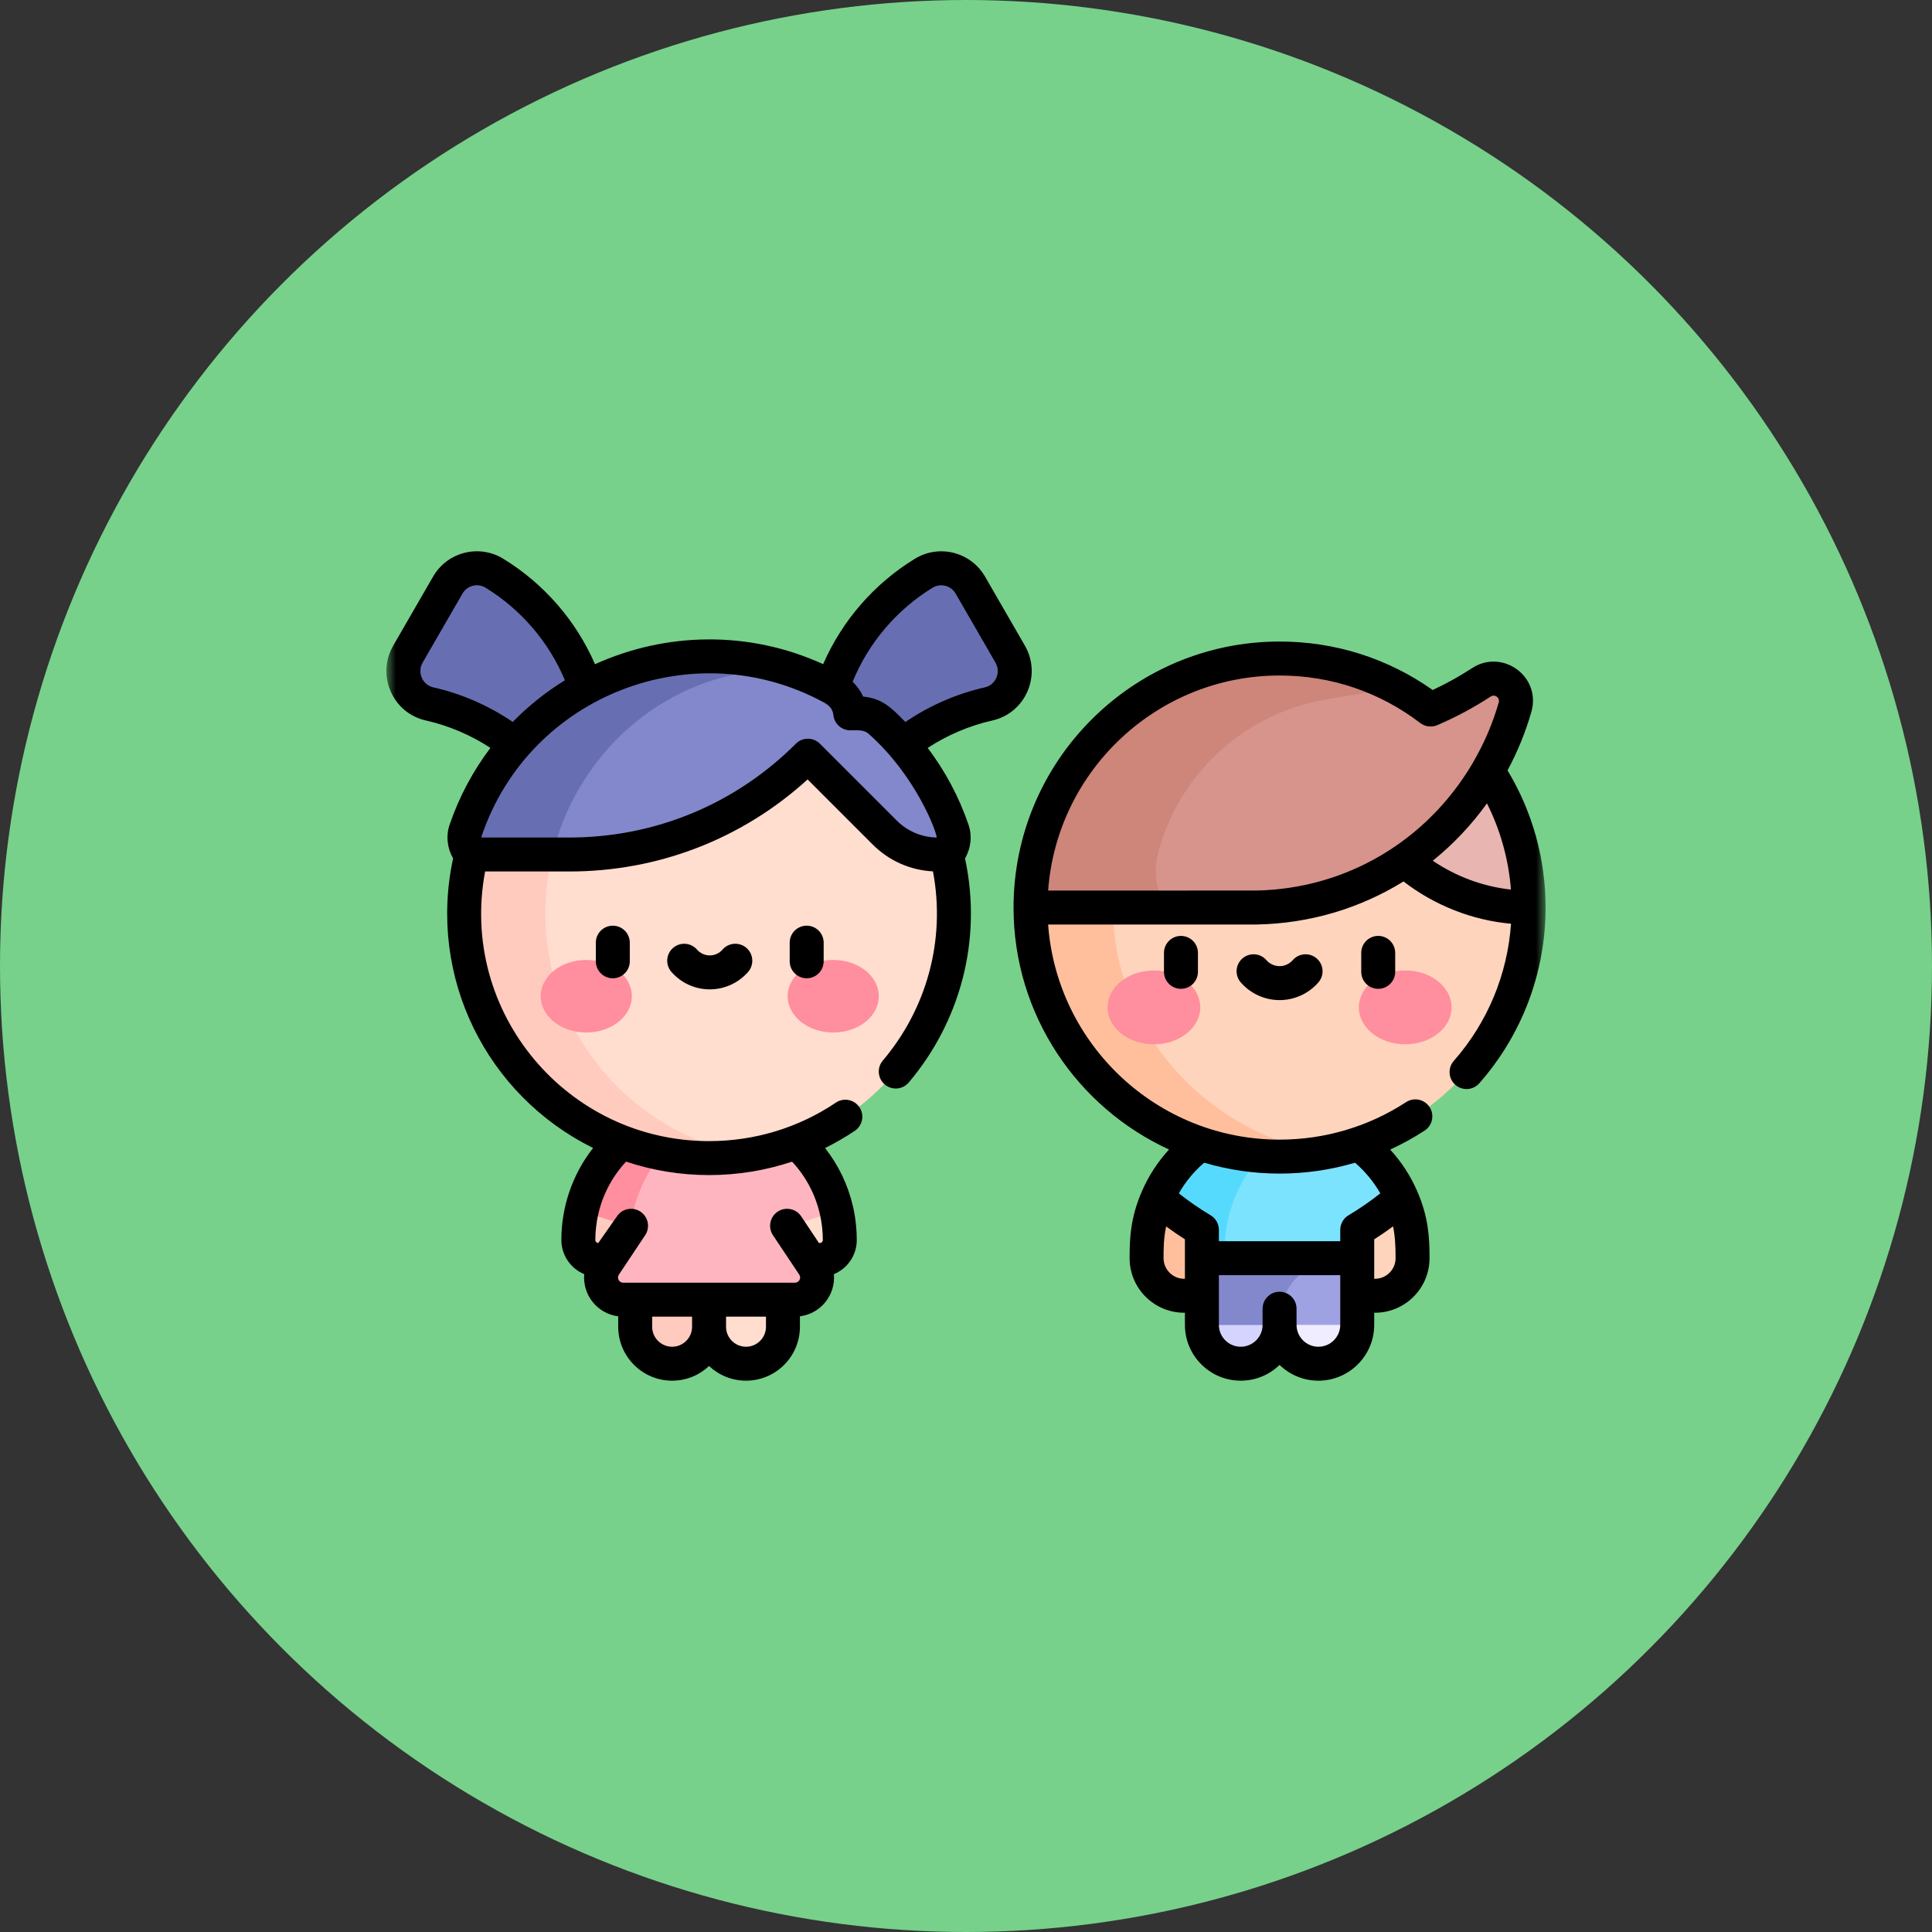 <svg width="100" height="100" viewBox="0 0 100 100" fill="none" xmlns="http://www.w3.org/2000/svg">
<rect x="0" y="0" width="100" height="100" fill="#333333" stroke="none"/>
<circle cx="50" cy="50" r="50" fill="#77D18B"/>
<mask id="mask0_447_2216" style="mask-type:luminance" maskUnits="userSpaceOnUse" x="20" y="20" width="60" height="60">
<path d="M20 20H80V80H20V20Z" fill="white"/>
</mask>
<g mask="url(#mask0_447_2216)">
<path d="M68.24 67.871L66.231 68.576C66.231 69.686 67.13 70.585 68.24 70.585C69.351 70.585 70.25 69.686 70.25 68.576L68.24 67.871Z" fill="#EFEDFF"/>
<path d="M64.219 67.871L62.209 68.576C62.209 69.686 63.109 70.585 64.219 70.585C65.329 70.585 66.229 69.686 66.229 68.576L64.219 67.871Z" fill="#D4D4FF"/>
<path d="M59.918 61.995C59.37 63.252 59.348 64.239 59.348 65.123C59.348 66.197 60.219 67.068 61.293 67.068H66.231L66.231 61.995L59.918 61.995Z" fill="#FFBF9D"/>
<path d="M66.231 61.995L66.231 67.068H71.169C72.244 67.068 73.115 66.197 73.115 65.123C73.115 64.031 73.045 63.145 72.544 61.995H66.231Z" fill="#FFD4BD"/>
<path d="M62.209 65.123V68.576H66.228H70.249V65.123L66.294 63.788L62.209 65.123Z" fill="#9EA2E3"/>
<path d="M69.472 65.123H62.209V68.576H66.228V68.349C66.228 66.558 67.68 65.123 69.472 65.123Z" fill="#8288CB"/>
<path d="M68.544 58.253C67.818 57.993 67.036 57.853 66.23 57.853C65.418 57.853 64.64 57.994 63.916 58.253C62.163 58.881 60.69 60.221 59.917 61.995C60.6 62.595 61.392 63.17 62.21 63.657V65.123H70.25V63.657C71.068 63.17 71.86 62.596 72.543 61.995C71.799 60.288 70.365 58.905 68.544 58.253Z" fill="#7CE3FF"/>
<path d="M66.23 57.853C65.418 57.853 64.64 57.994 63.916 58.253C62.163 58.881 60.691 60.221 59.917 61.995C60.6 62.595 61.392 63.17 62.21 63.657V64.736V65.123H63.383V64.736C63.387 61.745 65.172 59.171 67.734 58.019C67.248 57.91 66.744 57.853 66.23 57.853Z" fill="#55DAFE"/>
<path d="M66.23 34.085L53.34 46.976L59.117 54.874C61.317 57.881 64.819 59.659 68.544 59.659C68.986 59.578 69.419 59.476 69.844 59.352C75.204 57.79 79.121 52.84 79.121 46.976L66.23 34.085Z" fill="#FFD4BD"/>
<path d="M57.613 46.976H53.34C53.34 52.84 57.257 57.789 62.617 59.352C63.763 59.686 64.976 59.866 66.23 59.866C67.009 59.866 67.781 59.797 68.544 59.659C62.442 58.64 57.613 53.367 57.613 46.976Z" fill="#FFBF9D"/>
<path d="M77.009 39.902L73.713 41.567L72.695 44.531C74.438 46.056 76.721 46.974 79.121 46.975C79.121 44.363 78.344 41.932 77.009 39.902Z" fill="#E8B5B1"/>
<path d="M76.677 35.317C75.847 35.859 74.968 36.331 74.047 36.724C73.493 36.301 72.903 35.922 72.283 35.591L56.89 38.092L59.57 46.388C59.683 46.738 60.009 46.975 60.378 46.975L65.038 46.973C71.43 46.852 76.744 42.472 78.421 36.595C78.715 35.565 77.573 34.731 76.677 35.317Z" fill="#D6948C"/>
<path d="M68.367 34.261C67.672 34.145 66.958 34.085 66.23 34.085C62.554 34.085 59.237 35.624 56.889 38.092C54.69 40.405 53.34 43.532 53.34 46.976L60.377 46.975C59.817 46.131 59.687 45.085 59.95 44.106C60.607 41.66 62.089 39.542 64.111 38.091C65.433 37.142 66.986 36.477 68.689 36.193L72.283 35.592C71.079 34.95 69.761 34.494 68.367 34.261Z" fill="#CE857A"/>
<path d="M62.126 52.142C62.126 53.197 61.052 54.053 59.727 54.053C58.401 54.053 57.327 53.197 57.327 52.142C57.327 51.087 58.401 50.231 59.727 50.231C61.052 50.231 62.126 51.087 62.126 52.142Z" fill="#FF8E9E"/>
<path d="M70.334 52.142C70.334 53.197 71.408 54.053 72.734 54.053C74.059 54.053 75.133 53.197 75.133 52.142C75.133 51.087 74.059 50.231 72.734 50.231C71.408 50.231 70.334 51.087 70.334 52.142Z" fill="#FF8E9E"/>
<path d="M36.699 67.271V68.673C36.699 69.729 37.555 70.585 38.611 70.585C39.667 70.585 40.523 69.729 40.523 68.673V67.271L38.611 65.996L36.699 67.271Z" fill="#FFDDCF"/>
<path d="M32.875 67.271V68.673C32.875 69.729 33.731 70.585 34.787 70.585C35.843 70.585 36.699 69.729 36.699 68.673V67.271L34.787 65.996L32.875 67.271Z" fill="#FFCBBE"/>
<path d="M25.588 29.67C24.755 29.159 23.664 29.439 23.175 30.285L21.115 33.853C20.528 34.87 21.085 36.177 22.23 36.434C24.583 36.963 26.653 38.237 28.181 39.994L30.897 39.709C30.906 39.529 30.91 39.347 30.91 39.165C30.91 35.147 28.78 31.626 25.588 29.67Z" fill="#676FB2"/>
<path d="M52.283 33.854L50.224 30.287C49.735 29.44 48.644 29.16 47.81 29.671C44.618 31.628 42.488 35.148 42.488 39.166C42.488 39.347 42.493 39.526 42.501 39.705L45.22 39.992C46.748 38.236 48.817 36.963 51.169 36.435C52.314 36.178 52.87 34.871 52.283 33.854Z" fill="#676FB2"/>
<path d="M41.917 65.216L43.293 62.65C43.061 61.634 42.603 60.704 41.975 59.916C41.002 58.694 39.621 57.816 38.042 57.493C37.064 57.493 36.115 57.827 35.352 58.44L30.105 62.65L31.481 65.216L31.3 65.487C30.792 66.249 31.339 67.27 32.255 67.27H41.143C42.059 67.27 42.606 66.249 42.098 65.487L41.917 65.216Z" fill="#FFB5C0"/>
<path d="M43.294 62.651C42.47 62.977 41.617 63.244 40.738 63.447L41.918 65.216H42.434C43.004 65.216 43.466 64.754 43.466 64.184C43.466 63.657 43.407 63.144 43.294 62.651Z" fill="#FFDDCF"/>
<path d="M30.105 62.651C30.105 62.651 29.936 63.639 29.933 64.157C29.933 64.166 29.933 64.175 29.933 64.184C29.933 64.327 29.962 64.463 30.014 64.586C30.053 64.679 30.105 64.764 30.168 64.841C30.334 65.041 30.574 65.178 30.846 65.21C30.885 65.214 30.925 65.216 30.965 65.216H31.481L32.66 63.447L31.414 62.651H30.105Z" fill="#FFCBBE"/>
<path d="M32.661 63.447H32.663C32.981 60.484 35.188 58.077 38.042 57.494C37.983 57.482 37.922 57.473 37.862 57.462C37.484 57.395 37.096 57.359 36.699 57.359C36.3 57.359 35.908 57.394 35.527 57.462C35.273 57.506 35.024 57.566 34.781 57.638C33.443 58.038 32.276 58.846 31.423 59.917C31.266 60.114 31.12 60.319 30.985 60.533C30.581 61.175 30.28 61.889 30.105 62.651C30.929 62.977 31.782 63.244 32.661 63.447Z" fill="#FF8E9E"/>
<path d="M38.799 34.776C38.115 34.661 37.414 34.602 36.699 34.602L24.028 47.273L34.904 59.769H38.799C39.293 59.686 39.777 59.575 40.251 59.437C45.519 57.901 49.369 53.037 49.369 47.273C49.369 40.99 44.797 35.776 38.799 34.776Z" fill="#FFDDCF"/>
<path d="M28.228 47.273C28.228 40.991 32.801 35.777 38.799 34.776C38.115 34.662 37.414 34.603 36.699 34.603C29.701 34.603 24.028 40.276 24.028 47.273C24.028 53.038 27.878 57.902 33.147 59.438C34.274 59.766 35.465 59.943 36.699 59.943C37.414 59.943 38.115 59.884 38.799 59.77C32.801 58.769 28.228 53.555 28.228 47.273Z" fill="#FFCBBE"/>
<path d="M49.297 42.973C48.545 40.767 47.241 38.836 45.551 37.334C45.236 37.054 44.844 36.922 44.433 36.922H44.008C43.951 36.379 43.63 35.9 43.153 35.635C42.337 35.183 41.469 34.815 40.56 34.541H32.843L24.398 44.229L24.398 44.23H28.594H29.467C34.098 44.23 38.539 42.39 41.814 39.115L45.788 43.09C46.518 43.82 47.507 44.23 48.539 44.23H49.001L49.001 44.229C49.33 43.901 49.447 43.413 49.297 42.973Z" fill="#8288CB"/>
<path d="M38.916 34.156C37.454 33.911 35.946 33.911 34.483 34.156C29.635 34.969 25.669 38.377 24.102 42.973C23.951 43.413 24.069 43.9 24.398 44.229L24.398 44.23H28.598C29.789 39.332 33.782 35.49 38.8 34.776C39.287 34.707 39.884 34.627 40.56 34.54C40.026 34.379 39.477 34.25 38.916 34.156Z" fill="#676FB2"/>
<path d="M32.703 51.564C32.703 52.602 31.647 53.442 30.345 53.442C29.042 53.442 27.986 52.602 27.986 51.564C27.986 50.527 29.042 49.686 30.345 49.686C31.647 49.686 32.703 50.527 32.703 51.564Z" fill="#FF8E9E"/>
<path d="M40.77 51.564C40.77 52.602 41.827 53.442 43.129 53.442C44.432 53.442 45.487 52.602 45.487 51.564C45.487 50.527 44.432 49.686 43.129 49.686C41.827 49.686 40.77 50.527 40.77 51.564Z" fill="#FF8E9E"/>
<path d="M46.862 37.371C46.138 36.628 45.658 36.144 44.677 36.056C44.548 35.77 44.364 35.512 44.132 35.287C44.955 33.277 46.405 31.564 48.271 30.42C48.684 30.168 49.223 30.307 49.464 30.726L51.524 34.293C51.817 34.801 51.541 35.451 50.978 35.578C49.516 35.906 48.109 36.522 46.862 37.371ZM48.484 43.35C47.701 43.336 46.967 43.024 46.412 42.468L42.437 38.493C42.094 38.151 41.537 38.15 41.194 38.494C38.062 41.626 33.898 43.35 29.469 43.35H24.918C24.919 43.319 24.925 43.287 24.935 43.257C27.436 35.923 35.957 32.712 42.656 36.365C43.048 36.578 43.117 36.837 43.136 37.014C43.183 37.461 43.56 37.801 44.01 37.801C44.477 37.801 44.72 37.769 44.969 37.99C47.412 40.163 48.474 43.04 48.484 43.35ZM22.425 35.577C21.861 35.45 21.586 34.799 21.878 34.292L23.938 30.725C24.181 30.304 24.721 30.168 25.131 30.419C26.974 31.549 28.412 33.233 29.24 35.21C28.25 35.819 27.344 36.544 26.539 37.368C25.293 36.52 23.886 35.905 22.425 35.577ZM30.964 62.847L30.965 62.847C31.2 61.822 31.694 60.891 32.405 60.125C33.756 60.577 35.2 60.822 36.701 60.822C38.178 60.822 39.626 60.584 40.998 60.127C41.709 60.892 42.204 61.823 42.438 62.847C42.538 63.283 42.589 63.733 42.589 64.184C42.589 64.269 42.52 64.337 42.435 64.337H42.389L41.471 62.959C41.202 62.555 40.656 62.446 40.252 62.715C39.848 62.985 39.739 63.53 40.008 63.934C40.782 65.095 40.591 64.808 41.369 65.975C41.487 66.153 41.362 66.392 41.145 66.392H32.257C32.043 66.392 31.914 66.155 32.034 65.975L33.394 63.934C33.664 63.53 33.554 62.985 33.151 62.715C32.747 62.446 32.201 62.555 31.932 62.959L30.967 64.337C30.883 64.337 30.814 64.269 30.814 64.184C30.814 63.748 30.867 63.273 30.964 62.847ZM39.647 68.673C39.647 69.243 39.183 69.707 38.614 69.707C38.044 69.707 37.58 69.243 37.58 68.673V68.15H39.647V68.673ZM35.822 68.673C35.822 69.243 35.359 69.707 34.789 69.707C34.219 69.707 33.756 69.243 33.756 68.673V68.15H35.822V68.673ZM53.046 33.414L50.987 29.847C50.25 28.57 48.608 28.152 47.353 28.922C45.244 30.214 43.586 32.128 42.606 34.377C38.752 32.614 34.449 32.722 30.798 34.38C29.819 32.129 28.16 30.214 26.05 28.921C24.797 28.153 23.155 28.565 22.416 29.846L20.356 33.413C19.932 34.148 19.884 35.015 20.225 35.793C20.563 36.562 21.224 37.108 22.04 37.291C23.221 37.557 24.362 38.043 25.384 38.71C24.483 39.901 23.766 41.24 23.271 42.689C23.074 43.268 23.149 43.906 23.453 44.426C22.128 50.585 25.19 56.694 30.698 59.42C29.605 60.814 29.056 62.499 29.056 64.184C29.056 64.954 29.527 65.655 30.239 65.95C30.146 67.03 30.919 67.994 31.998 68.133V68.673C31.998 70.212 33.25 71.464 34.789 71.464C35.529 71.464 36.201 71.175 36.701 70.704C37.201 71.175 37.874 71.464 38.614 71.464C40.153 71.464 41.404 70.212 41.404 68.673V68.133C42.484 67.994 43.256 67.03 43.163 65.95C43.857 65.663 44.346 64.98 44.346 64.184C44.346 63.213 44.152 62.455 44.152 62.455C43.897 61.34 43.403 60.311 42.706 59.422C43.235 59.159 43.75 58.863 44.245 58.53C44.648 58.259 44.755 57.713 44.484 57.31C44.213 56.907 43.666 56.801 43.264 57.072C41.327 58.375 39.058 59.064 36.701 59.064C29.362 59.064 23.741 52.401 25.109 45.108H29.469C34.073 45.108 38.419 43.423 41.801 40.343L45.169 43.711C46.01 44.553 47.111 45.041 48.29 45.102C48.969 48.706 47.93 52.255 45.694 54.895C45.38 55.265 45.426 55.82 45.797 56.133C46.167 56.447 46.721 56.401 47.035 56.031C49.651 52.943 50.871 48.723 49.949 44.429C50.254 43.908 50.329 43.269 50.131 42.689C49.642 41.256 48.925 39.913 48.017 38.712C49.039 38.044 50.181 37.559 51.363 37.293C53.084 36.906 53.933 34.95 53.046 33.414Z" fill="black"/>
<path d="M30.84 48.793V49.757C30.84 50.242 31.233 50.636 31.719 50.636C32.204 50.636 32.598 50.242 32.598 49.757V48.793C32.598 48.307 32.204 47.914 31.719 47.914C31.233 47.914 30.84 48.307 30.84 48.793Z" fill="black"/>
<path d="M40.875 48.792V49.756C40.875 50.242 41.269 50.635 41.754 50.635C42.239 50.635 42.633 50.242 42.633 49.756V48.792C42.633 48.307 42.239 47.913 41.754 47.913C41.269 47.913 40.875 48.307 40.875 48.792Z" fill="black"/>
<path d="M37.397 49.151C37.23 49.342 36.99 49.452 36.737 49.452C36.484 49.452 36.243 49.342 36.077 49.151C35.758 48.785 35.203 48.746 34.837 49.065C34.471 49.384 34.433 49.939 34.752 50.305C35.252 50.88 35.976 51.209 36.737 51.209C37.498 51.209 38.222 50.88 38.722 50.305C39.041 49.939 39.003 49.384 38.637 49.065C38.271 48.746 37.716 48.785 37.397 49.151Z" fill="black"/>
<path d="M60.247 49.321V50.302C60.247 50.788 60.641 51.181 61.126 51.181C61.611 51.181 62.005 50.788 62.005 50.302V49.321C62.005 48.836 61.611 48.443 61.126 48.443C60.641 48.443 60.247 48.836 60.247 49.321Z" fill="black"/>
<path d="M70.457 49.321V50.302C70.457 50.787 70.85 51.181 71.336 51.181C71.821 51.181 72.215 50.787 72.215 50.302V49.321C72.215 48.835 71.821 48.442 71.336 48.442C70.85 48.442 70.457 48.835 70.457 49.321Z" fill="black"/>
<path d="M66.914 49.695C66.741 49.893 66.492 50.007 66.231 50.007C65.969 50.007 65.72 49.893 65.547 49.695C65.228 49.329 64.673 49.291 64.307 49.61C63.941 49.929 63.903 50.484 64.222 50.85C64.729 51.431 65.461 51.765 66.231 51.765C67 51.765 67.732 51.431 68.239 50.85C68.558 50.484 68.52 49.929 68.154 49.61C67.788 49.291 67.233 49.329 66.914 49.695Z" fill="black"/>
<path d="M74.16 44.551C75.21 43.704 76.155 42.71 76.965 41.583C77.664 42.973 78.085 44.484 78.206 46.044C76.772 45.889 75.376 45.375 74.16 44.551ZM65.029 46.094L54.251 46.096C54.703 39.882 59.903 34.964 66.23 34.964C68.888 34.964 71.406 35.815 73.513 37.424C73.779 37.627 74.125 37.655 74.412 37.525C75.366 37.115 76.29 36.62 77.157 36.053C77.375 35.911 77.644 36.114 77.573 36.363C77.265 37.438 76.819 38.479 76.248 39.457C76.243 39.465 76.24 39.474 76.235 39.483C73.858 43.533 69.672 46.004 65.029 46.094ZM62.327 60.181C63.565 60.547 64.875 60.745 66.23 60.745C67.564 60.745 68.877 60.554 70.136 60.182C70.66 60.633 71.102 61.17 71.444 61.768C70.93 62.176 70.372 62.562 69.8 62.902C69.534 63.061 69.371 63.348 69.371 63.657V64.244H63.089V63.657C63.089 63.347 62.926 63.06 62.66 62.902C62.089 62.562 61.53 62.176 61.017 61.768C61.359 61.17 61.801 60.632 62.327 60.181ZM72.104 63.476C72.209 63.982 72.235 64.492 72.235 65.123C72.235 65.711 71.757 66.189 71.169 66.189H71.129V65.123V64.148C71.462 63.936 71.789 63.71 72.104 63.476ZM69.371 68.576C69.371 69.199 68.864 69.707 68.24 69.707C67.616 69.707 67.109 69.199 67.109 68.576V67.74C67.109 67.255 66.716 66.861 66.23 66.861C65.745 66.861 65.351 67.255 65.351 67.74V68.576C65.351 69.199 64.844 69.707 64.22 69.707C63.596 69.707 63.089 69.199 63.089 68.576V66.002H69.371V68.576ZM61.331 65.123V66.189H61.292C60.704 66.189 60.226 65.711 60.226 65.123C60.226 64.653 60.227 64.11 60.359 63.478C60.674 63.712 60.999 63.936 61.331 64.148V65.123ZM78.029 39.875C78.55 38.908 78.964 37.892 79.263 36.847C79.786 35.016 77.763 33.558 76.195 34.582C75.546 35.006 74.861 35.386 74.155 35.714C71.828 34.072 69.1 33.206 66.23 33.206C58.638 33.206 52.461 39.383 52.461 46.976C52.461 52.528 55.764 57.322 60.508 59.498C59.929 60.131 59.455 60.856 59.112 61.644C58.517 63.007 58.468 64.067 58.468 65.123C58.468 66.68 59.735 67.947 61.292 67.947H61.331V68.576C61.331 70.168 62.627 71.464 64.22 71.464C65.001 71.464 65.71 71.153 66.23 70.648C66.75 71.153 67.46 71.464 68.24 71.464C69.833 71.464 71.129 70.168 71.129 68.576V67.947H71.169C72.726 67.947 73.993 66.68 73.993 65.123C73.993 64.067 73.944 63.007 73.349 61.644C73.006 60.856 72.533 60.132 71.955 59.501C72.57 59.219 73.166 58.892 73.738 58.519C74.145 58.254 74.26 57.709 73.995 57.303C73.73 56.896 73.185 56.781 72.779 57.046C70.83 58.316 68.566 58.987 66.23 58.987C59.903 58.987 54.702 54.069 54.251 47.854L65.038 47.852C65.044 47.852 65.049 47.852 65.055 47.852C67.799 47.8 70.401 47.014 72.645 45.624C74.267 46.872 76.212 47.634 78.21 47.812C78.028 50.434 76.994 52.927 75.249 54.909C74.928 55.273 74.963 55.829 75.328 56.15C75.692 56.47 76.247 56.435 76.568 56.071C78.781 53.558 80 50.328 80 46.976C80 44.459 79.32 42.015 78.029 39.875Z" fill="black"/>
</g>
</svg>
